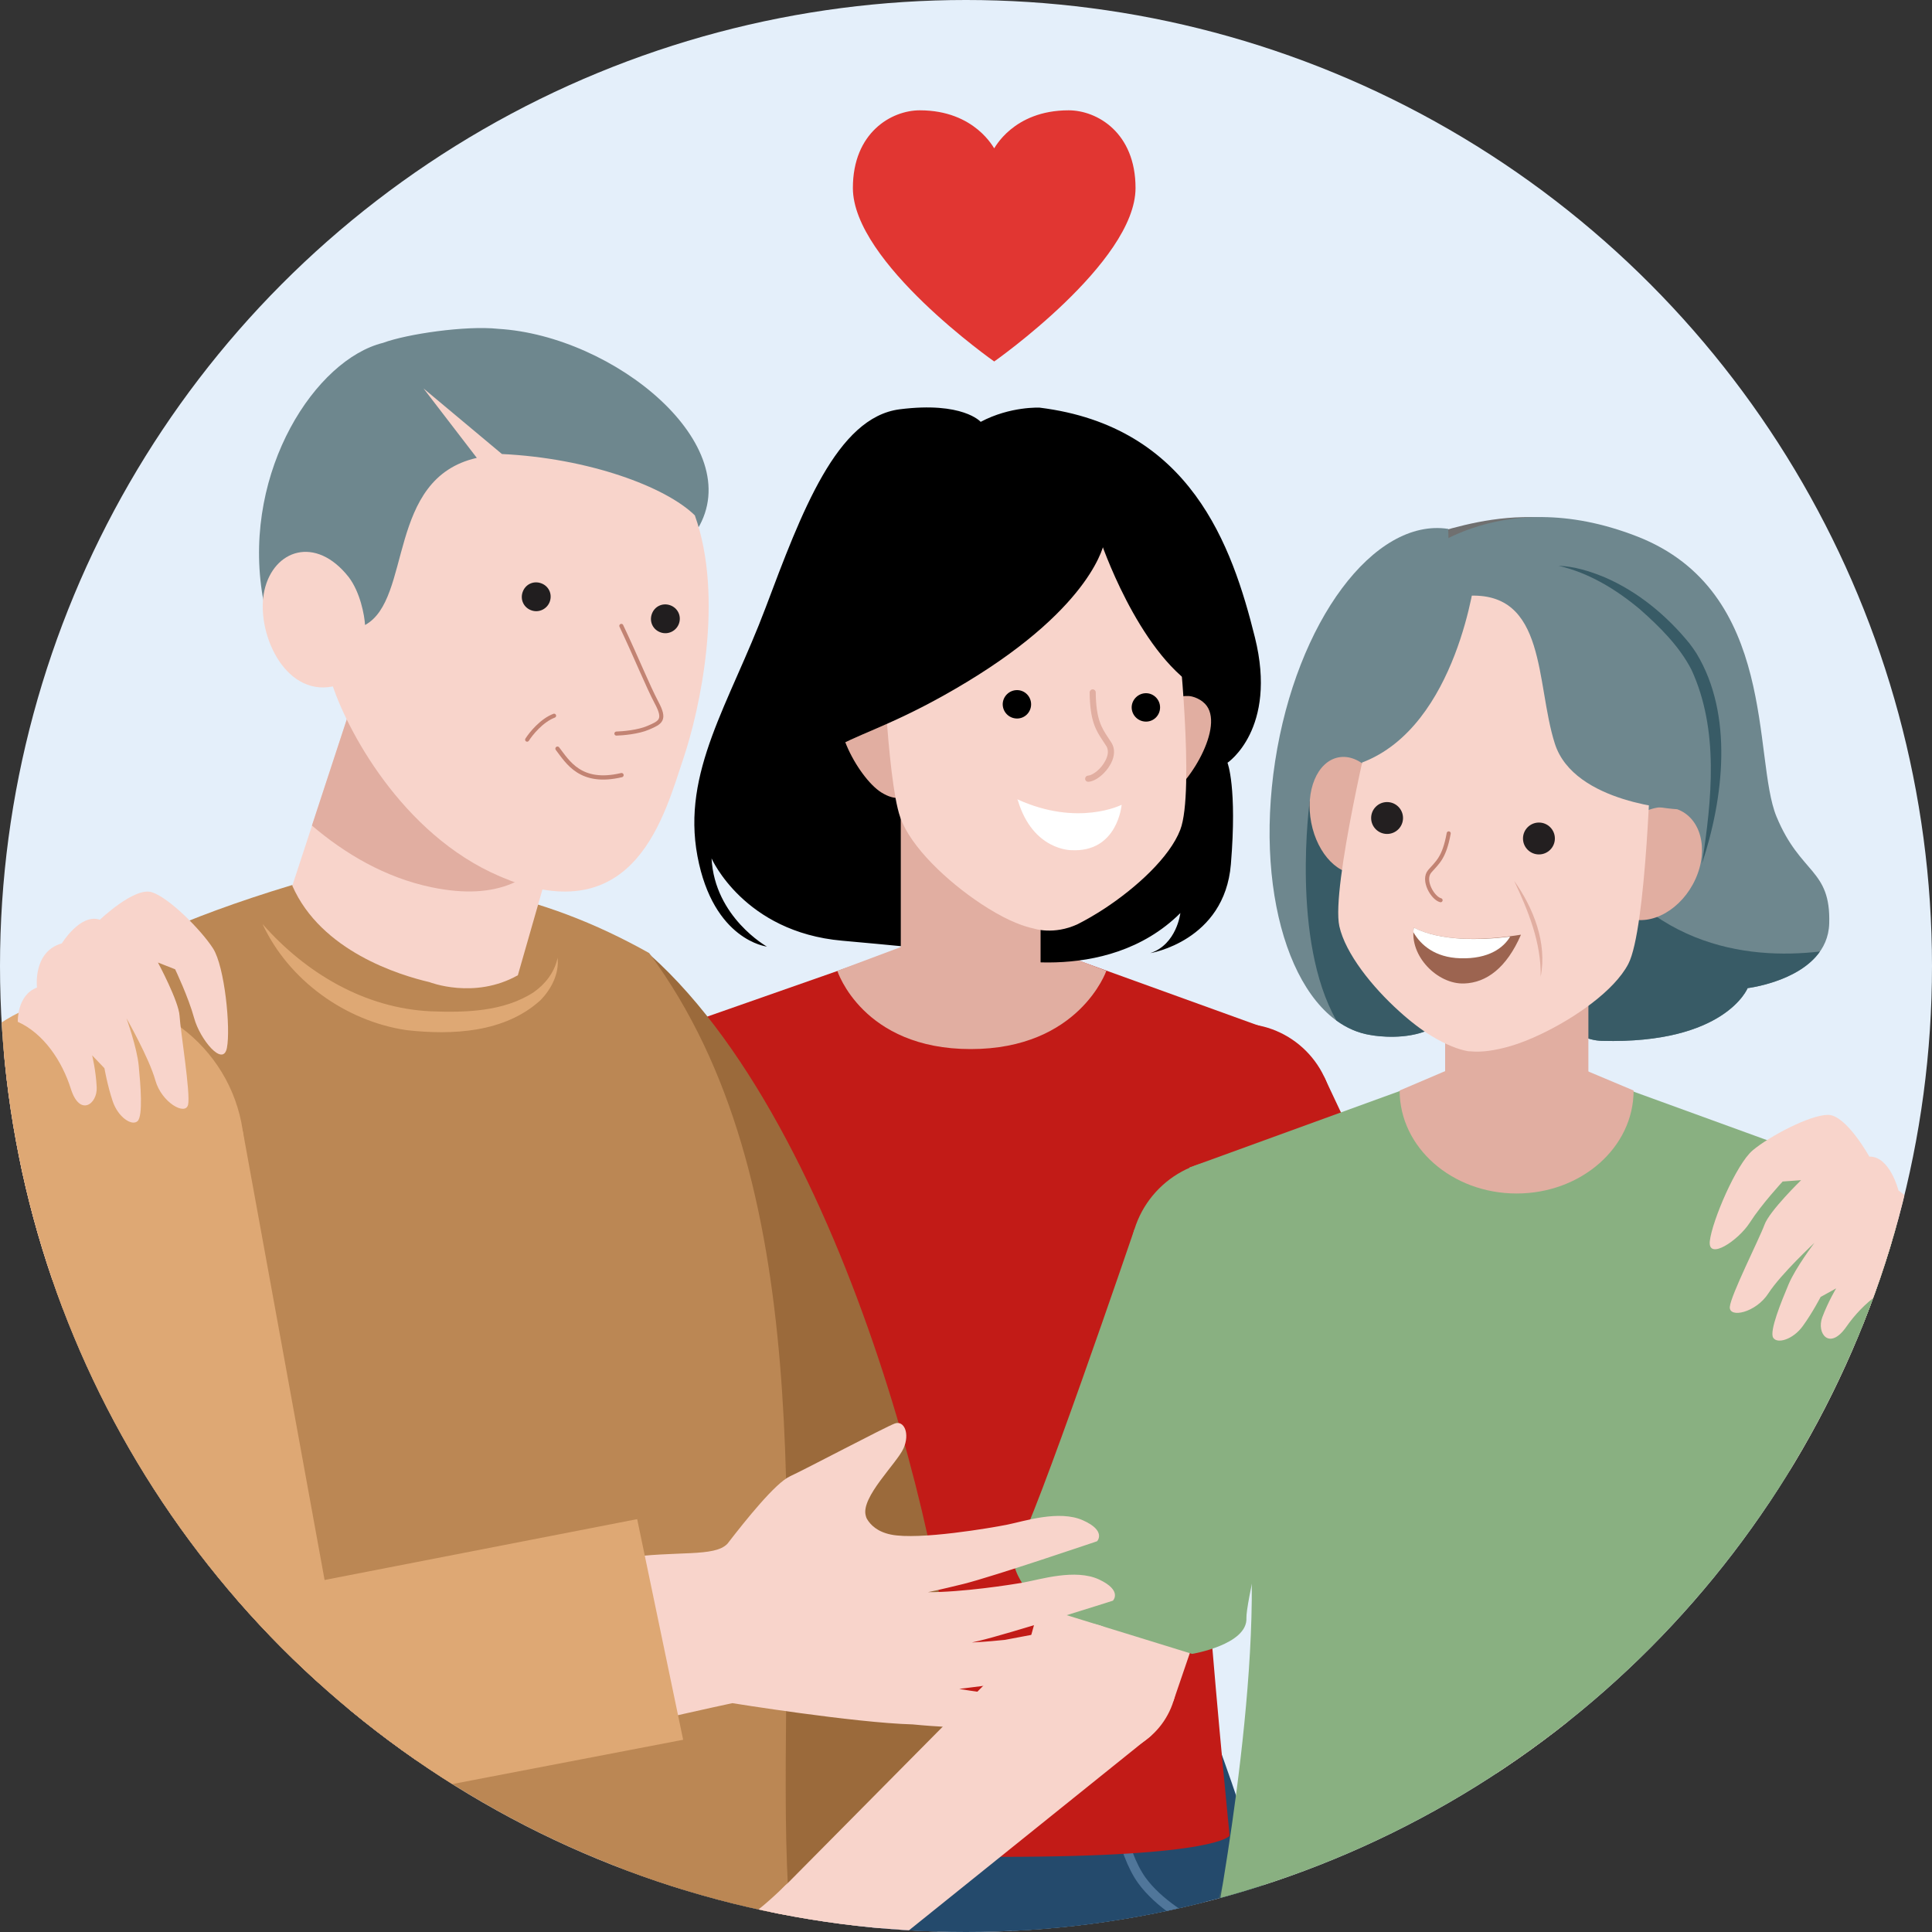 <?xml version="1.0" encoding="UTF-8"?><svg id="Layer_1" xmlns="http://www.w3.org/2000/svg" xmlns:xlink="http://www.w3.org/1999/xlink" viewBox="0 0 200 200"><rect x="0" y="0" width="200" height="200" fill="#333333" stroke="none"/><defs><style>.cls-1,.cls-2,.cls-3,.cls-4{fill:none;}.cls-5{fill:#bb8754;}.cls-6,.cls-7{fill:#fff;}.cls-6,.cls-8{fill-rule:evenodd;}.cls-2{stroke:#89b081;stroke-miterlimit:10;}.cls-9{fill:#707070;}.cls-10{fill:#231f20;}.cls-11,.cls-8{fill:#e1aea1;}.cls-12{fill:#9c6450;}.cls-3{stroke-width:.44px;}.cls-3,.cls-4{stroke:#c28373;stroke-linecap:round;}.cls-13{fill:#244a6c;}.cls-14{fill:#dea874;}.cls-15{fill:#c21b17;}.cls-16{fill:#211e1f;}.cls-17{fill:#89b081;}.cls-18{fill:#9b6a3b;}.cls-19{fill:#e13632;}.cls-20{fill:#e4effa;}.cls-21{fill:#6e878e;}.cls-22{fill:#f8d4cb;}.cls-4{stroke-linejoin:round;stroke-width:.42px;}.cls-23{fill:#385b66;}.cls-24{fill:#c68777;}.cls-25{fill:#50769a;}.cls-26{clip-path:url(#clippath);}</style><clipPath id="clippath"><circle class="cls-1" cx="100" cy="100" r="100"/></clipPath></defs><circle class="cls-20" cx="100" cy="100" r="100"/><g class="cls-26"><circle class="cls-13" cx="116.46" cy="210.3" r="15.7"/><circle class="cls-13" cx="85.16" cy="210.22" r="15.7"/><path class="cls-13" d="M131.37,198.28c-1-7.5-8.5-26.18-8.5-26.18.06-.06-16.72-.02-20.7-.01-4.57,0-23.6-.04-23.54.01,0,0-7.5,18.69-8.5,26.18-1,7.5-.66,13.42-.66,13.42h62.55s.34-5.92-.66-13.42Z"/><path class="cls-25" d="M83.02,194.4c-3.21,4.39-11.37,7.15-13.3,7.75-.03.35-.05.69-.08,1.02,1.02-.3,10.45-3.16,14.15-8.21,2.22-3.03,3.27-9.28,3.76-14.15-.32-.02-.64-.04-.95-.06-.48,4.74-1.49,10.8-3.58,13.65Z"/><path class="cls-25" d="M131.78,202.11c-2.14-.68-10.03-3.42-13.17-7.71-2.07-2.83-3.08-8.81-3.57-13.53-.32.02-.63.05-.95.07.5,4.84,1.55,11.02,3.75,14.03,3.57,4.88,12.5,7.72,14.02,8.17-.02-.34-.05-.67-.08-1.02Z"/><path class="cls-25" d="M125.47,178.92c-20.38,2.81-44.54.55-49.44-.03-.13.3-.22.62-.36.93,1.46.17,6.05.6,10.92.93l.95.06c4.18.27,9.22.48,14.71.48,3.79,0,7.78-.11,11.84-.36l.95-.07c3.24-.22,7.54-.58,10.77-1.04-.14-.31-.21-.62-.34-.92Z"/><path class="cls-15" d="M127.29,190.01s-4.74-46.5-3.24-54.47c1.5-7.98,6.48-29.28,6.48-29.28l-22.52-8.14h-14.49s-23.45,8.22-23.45,8.22c0,0,5.9,21.23,7.4,29.21,1.5,7.98,2.85,54.47,2.85,54.47,0,0,.76,2.2,23.3,2.2s23.68-2.2,23.68-2.2Z"/><rect class="cls-11" x="93.59" y="88.27" width="14.03" height="11.9"/><path class="cls-24" d="M107.62,94.91v-6.63h-14.03v8.41c3.72.23,9.37.14,14.03-1.78Z"/><path class="cls-11" d="M114.53,100.5s-2.82,8.1-14.04,8.1-13.81-8.1-13.81-8.1l7.07-2.65h13.72l7.07,2.65Z"/><path d="M102.27,98.91s12.12,3.36,19.92-4.39c0,0-.37,3.25-3.12,4.15,0,0,7.69-1.24,8.35-9.2.66-7.97-.35-10.51-.35-10.51,0,0,5.2-3.48,2.84-12.97-2.36-9.49-6.67-21.85-22.28-23.79,0,0-3.04-.16-6.11,1.47,0,0-1.85-2.13-8.38-1.3-6.52.83-10.16,10.64-13.89,20.55-3.74,9.91-8.69,16.97-7.05,25.71,1.64,8.74,7.19,9.36,7.19,9.36,0,0-5.41-3.03-5.73-9.13,0,0,3.34,7.62,13.51,8.52,10.17.91,15.09,1.51,15.09,1.51"/><path class="cls-11" d="M87.85,72.02c.37-.26.74-.42,1.11-.5.87-.19,2.12.26,2.72.56.42,3.41.6,7.42,1.37,10.51-.47.05-1.06-.09-1.82-.56-2.45-1.54-6.02-8.13-3.38-10.01"/><path class="cls-11" d="M124.51,72.64c-.36-.27-.73-.44-1.09-.53-.86-.22-2.13.19-2.74.47-.53,3.4-.85,7.39-1.73,10.46.47.06,1.06-.05,1.84-.5,2.5-1.46,6.3-7.92,3.72-9.89"/><path class="cls-11" d="M100.49,107.86h0c3.99,0,7.23-3.24,7.23-7.23v-16.87s-14.47,0-14.47,0v16.87c0,3.99,3.24,7.23,7.23,7.23"/><path class="cls-22" d="M121.94,65.45s-.85-15.6-15.01-15.93c-.02,0-.04,0-.06,0-.02,0-.04,0-.06,0-14.16-.15-15.54,15.42-15.54,15.42,0,0,.51,15.63,1.92,19.66,1.08,3.09,4.88,6.65,8.35,8.95,1.06.7,2.09,1.29,3,1.71.43.2.83.36,1.21.5.71.25,1.26.36,1.26.36,0,0,2.06.71,4.55-.45.87-.44,1.82-.99,2.77-1.61,3.32-2.18,6.76-5.33,7.85-8.16,1.54-3.98-.25-20.45-.25-20.45Z"/><path d="M103.8,72.88c-.01.81.63,1.48,1.45,1.5s1.48-.64,1.49-1.45-.63-1.48-1.44-1.49-1.48.64-1.5,1.44"/><path d="M117.15,73.2c-.01.81.63,1.48,1.45,1.5s1.48-.64,1.49-1.45-.64-1.48-1.44-1.49-1.48.64-1.5,1.44"/><path class="cls-11" d="M112.64,80.93c-.16,0-.3-.13-.31-.3,0-.18.12-.32.3-.34.49-.03,1.35-.67,1.8-1.55.18-.34.42-.98.1-1.5-.11-.18-.23-.35-.34-.52-.73-1.1-1.36-2.06-1.39-5.04,0-.17.14-.32.31-.32.18,0,.32.14.32.31.03,2.79.61,3.67,1.29,4.7.11.17.23.35.35.54.36.58.34,1.34-.07,2.13-.53,1.01-1.55,1.84-2.33,1.89,0,0-.02,0-.02,0"/><path class="cls-7" d="M116.11,83.32s-.41,4.94-5.2,4.69c0,0-3.97.05-5.53-5.12l-.07-.15c6.29,2.88,10.8.57,10.8.57"/><path d="M114.31,56.14s-1.03,6.47-14.19,14.44c-13.15,7.97-15.8,4.65-17.66,14.03,0,0-.42-12.5,2.17-22.75,2.59-10.25,14.45-16.03,21.13-14.03,6.69,2,8.55,8.3,8.55,8.3"/><path d="M113.91,55.93s3.81,11.43,10.04,15.32c0,0,2.78-9.3-1.41-16.3-4.19-7-17.93-7.86-17.93-7.86l9.29,8.84Z"/><circle class="cls-22" cx="128.4" cy="115.57" r="8.73"/><rect class="cls-22" x="127.72" y="113.77" width="17.45" height="37.76" transform="translate(-43.52 70.8) rotate(-25.23)"/><circle class="cls-15" cx="128.4" cy="115.57" r="9.6"/><path class="cls-15" d="M128.37,138.04s.84.64,8.66-3.05c7.82-3.69,8.71-5.13,8.71-5.13l-8.66-18.38-17.37,8.18,8.66,18.38Z"/><circle class="cls-22" cx="144.09" cy="150.97" r="7.88"/><path class="cls-22" d="M136.96,154.26l14.13-6.85c1.35,3.53,3.58,9.5,5.58,15.54,2.31,6.98,7.03,18.61,8.06,22.12l-7.23,3.28c-4.64-9.1-16.26-25.69-20.53-34.09Z"/><path class="cls-22" d="M164.73,185.06s3.12,6.29,3.13,9.77c0,3.48-2.17,7.68-2.95,11.34s-1.12,4-1.64,4.26c-.33.16-1.24.08-1.83-1.16s-.05-3.79-.05-3.79c0,0-1.6,5.05-1.21,6.29s2.28,3.88,2.65,4.69-.13,1.96-.72,1.91-5.02-5.76-5.76-7.04-.45-1.43-.45-1.43c0,0-2.18-1.26-2.25-2.58s.36-3.59,1.55-8.12c1.2-4.53,3.7-7.95,2.29-10.86l7.23-3.28Z"/><path class="cls-11" d="M164.73,185.06c.61,1.23,1.16,2.49,1.66,3.77.72,1.92,1.45,3.9,1.54,5.98-.05,3.48-1.66,6.66-2.56,9.96-.38,1.32-.58,2.68-.98,4-.16.5-.3,1.03-.65,1.44-.71.84-1.87.14-2.27-.64-.69-1.25-.42-2.78-.21-4.12,0,0,.25.06.25.06-.54,1.95-1.26,3.97-1.23,6.01.08.47.37.94.59,1.37.43.79,1.13,1.87,1.6,2.65.26.46.62.92.61,1.48,0,.28-.05.56-.16.81-.13.37-.66.89-1.07.54-1.09-.94-1.94-2.12-2.85-3.23-.55-.79-3.87-4.64-3.15-5.36,0,0,0,.18,0,.18-.83-.52-1.64-1.13-2.11-2.02-.24-.45-.2-.98-.17-1.47.23-2.41.91-4.76,1.5-7.1.48-1.88,1.25-3.66,1.94-5.47.65-1.76,1.35-3.79.49-5.6.89,1.8.22,3.85-.41,5.63-.67,1.81-1.4,3.6-1.87,5.48-.58,2.34-1.25,4.67-1.46,7.07-.02.46-.07.95.16,1.37.44.83,1.26,1.43,2.04,1.92,0,0,0,.18,0,.18.03-.02,0,0,0,.02-.01.08,0,.16.02.24.25.86.82,1.58,1.34,2.31,1.48,1.93,2.91,3.97,4.7,5.63.28.22.56-.18.68-.44.35-.74-.03-1.43-.44-2.04-.49-.8-1.18-1.85-1.62-2.66-.25-.48-.52-.92-.62-1.48-.03-2.09.71-4.13,1.27-6.12,0,0,.25.06.25.06-.13.66-.21,1.35-.23,2.02,0,.67.04,1.37.39,1.93.29.52.91,1.07,1.52.88.62-.26.78-1.04.98-1.63.19-.65.35-1.32.5-1.99.4-2.02,1.12-3.98,1.78-5.93.64-1.94,1.3-3.92,1.32-5.99-.05-2.06-.75-4.04-1.45-5.96-.48-1.28-1.02-2.55-1.61-3.79h0Z"/><path class="cls-22" d="M156.62,195.27c-.81,1.91-1.71,5.18-2.04,6.45s-.98,4.35-.92,5.61,2.25,2.58,2.25,2.58c0,0,6.14,4.78,6.88,3.32s-3.07-3.65-3.07-3.65l-2.81-3.06.9-5.52"/><path class="cls-22" d="M165.01,190.66s.71,1.69-1.05,4.08-2.94,2.96-3.58,4.38-1.25,2.86-1.25,2.86l-.57,1.8,1.71,2.14s2.98,1.82,2.89,3.01-.74,1.11-1.66.65-2.16-.97-2.64-1.43-2.65-1.88-3.04-2.98-.54-5.2-.28-6.7"/><path class="cls-11" d="M165.01,190.66c.68,2.23-1.01,4.28-2.39,5.85-.71.81-1.58,1.53-2.06,2.51,0,0-1.33,3.05-1.31,3,0,0-.56,1.8-.56,1.8l-.02-.12s1.84,2.27,1.68,2.1c.97.66,3.19,2.02,2.92,3.38-.04.33-.25.79-.65.84-.36.05-.7-.1-1.01-.23,0,0-1.17-.56-1.17-.56-.8-.35-1.53-.82-2.19-1.41-.68-.53-1.36-1.07-1.95-1.72-.65-.63-.77-1.58-.84-2.44-.13-1.72-.19-3.46.06-5.17-.2,2.13-.1,4.32.29,6.42.36,1.21,1.64,1.95,2.58,2.73.65.56,1.36,1.02,2.15,1.36,0,0,1.17.55,1.17.55.32.13.79.35,1.07.1.22-.25.3-.76.17-1.07-.15-.36-.44-.69-.74-.98-.62-.6-1.34-1.1-2.06-1.58,0,0-1.7-2.14-1.7-2.14l-.04-.06.02-.07.57-1.8c.45-1.01.88-2.02,1.35-3.02.51-1,1.4-1.71,2.14-2.53,1.4-1.54,3.12-3.49,2.52-5.73h0Z"/><circle class="cls-22" cx="72.75" cy="115.57" r="8.73"/><rect class="cls-22" x="45.83" y="123.92" width="37.76" height="17.45" transform="translate(-82.87 134.65) rotate(-64.77)"/><circle class="cls-15" cx="72.75" cy="115.57" r="9.6"/><path class="cls-15" d="M72.78,138.04s-.84.64-8.66-3.05c-7.82-3.69-8.71-5.13-8.71-5.13l8.66-18.38,17.37,8.18-8.66,18.38Z"/><circle class="cls-22" cx="57.06" cy="150.97" r="7.88"/><path class="cls-22" d="M63.82,154.96l-13.37-8.24c-1.7,3.37-4.52,9.09-7.11,14.9-3,6.71-8.87,17.81-10.24,21.2l6.87,3.99c5.53-8.59,18.76-23.92,23.85-31.85Z"/><path class="cls-22" d="M33.09,182.81s-3.74,5.95-4.1,9.41c-.36,3.46,1.38,7.86,1.79,11.58.41,3.72.71,4.09,1.21,4.4.31.19,1.22.2,1.93-.97s.43-3.76.43-3.76c0,0,1.08,5.18.57,6.38s-2.66,3.63-3.11,4.4-.07,1.96.53,1.98,5.58-5.23,6.44-6.43.59-1.38.59-1.38c0,0,2.29-1.03,2.5-2.34s0-3.61-.73-8.23-2.88-8.29-1.19-11.03l-6.87-3.99Z"/><path class="cls-11" d="M33.09,182.81c-.71,1.17-1.37,2.38-1.98,3.61-.88,1.84-1.78,3.74-2.04,5.78-.19,2.05.27,4.09.71,6.09.46,2,.98,4.02,1.18,6.07.08.68.17,1.36.3,2.03.15.61.22,1.39.82,1.72.59.25,1.26-.23,1.6-.72.4-.53.51-1.21.58-1.88.06-.67.04-1.36-.02-2.03l.25-.04c.35,2.03.89,4.14.65,6.22-.15.54-.47.95-.76,1.41-.52.75-1.32,1.75-1.88,2.48-.47.57-.93,1.23-.65,1.99.09.28.34.69.63.51,1.95-1.47,3.57-3.35,5.24-5.13.58-.67,1.22-1.33,1.56-2.16.03-.08.05-.16.04-.24,0-.02-.02-.04,0-.01v-.18c.85-.41,1.72-.93,2.24-1.71.27-.4.27-.89.29-1.35.03-2.41-.4-4.8-.75-7.18-.28-1.91-.83-3.76-1.31-5.64-.45-1.83-.91-3.94.16-5.64-1.04,1.71-.55,3.8-.08,5.62.5,1.86,1.09,3.71,1.38,5.63.36,2.39.8,4.79.78,7.21-.02.49-.03,1.02-.32,1.44-.56.83-1.43,1.36-2.31,1.79,0,0,.01-.18.01-.18.64.78-3.05,4.28-3.68,5.01-1.01,1.01-1.98,2.1-3.16,2.92-.44.3-.92-.26-1.01-.65-.31-.87.15-1.59.68-2.24.56-.74,1.35-1.73,1.86-2.48.26-.41.6-.85.73-1.3.23-2.02-.28-4.11-.62-6.1,0,0,.25-.04.25-.04.07,1.36.19,2.91-.62,4.08-.47.74-1.7,1.32-2.32.41-.3-.45-.39-.99-.5-1.5-.26-1.35-.32-2.73-.57-4.08-.56-3.37-1.85-6.7-1.55-10.17.29-2.06,1.22-3.96,2.13-5.8.63-1.22,1.31-2.42,2.04-3.58h0Z"/><path class="cls-22" d="M40.16,193.78c.62,1.98,1.16,5.33,1.37,6.62s.53,4.43.35,5.67-2.5,2.34-2.5,2.34c0,0-6.59,4.14-7.18,2.61-.6-1.53,3.43-3.33,3.43-3.33l3.1-2.76-.34-5.58"/><path class="cls-11" d="M41.53,200.4c.28,1.9.61,3.83.42,5.76-.34,1.17-1.53,1.81-2.52,2.36-.86.54-1.89,1.13-2.84,1.63-1.23.58-2.5,1.36-3.91,1.35-.34-.03-.64-.28-.67-.63-.14-1.51,2.52-2.77,3.53-3.26,0,0,3.13-2.74,3.13-2.74l-.03.07c-.07-1.39-.2-4.2-.25-5.59.11,1.39.33,4.19.43,5.58,0,.05,0,.04-.03.07l-3.08,2.79c-1.18.61-2.48,1.23-3.25,2.35-.18.29-.28.71-.04.96.29.21.71.1,1.06.04,2.07-.57,3.99-1.73,5.84-2.83.68-.34,1.35-.74,1.89-1.27.62-.53.68-1.29.65-2.05,0-1.53-.14-3.07-.33-4.59h0Z"/><path class="cls-11" d="M31.97,199.66c1.29.91,2.1,2.37,2.55,3.86,0,0-.28.07-.28.07-.35-1.48-1.06-2.96-2.27-3.93h0Z"/><path class="cls-22" d="M32.26,188.35s-.88,1.61.63,4.16c1.51,2.56,2.63,3.24,3.12,4.72s.96,2.97.96,2.97l.39,1.85-1.91,1.96s-3.15,1.51-3.18,2.71.62,1.17,1.59.82,2.25-.75,2.77-1.16,2.82-1.6,3.33-2.66,1.09-5.21.98-6.72"/><path class="cls-11" d="M32.26,188.35c-.82,2.17.7,4.28,1.93,5.95.65.89,1.46,1.68,1.87,2.73.37,1.05.69,2.09,1.04,3.14,0,0,.39,1.84.39,1.84v.07s-.04.05-.04.05l-1.91,1.96-.02.02h-.02c-.91.52-3.24,1.65-3.1,2.83.01.41.21.72.66.65.4-.03,1.43-.45,1.82-.58.41-.15.81-.29,1.19-.48,1.09-.67,2.24-1.32,3.2-2.15.7-.54.84-1.43,1.04-2.26.35-1.69.67-3.41.66-5.14.05,2.16-.25,4.35-.83,6.44-.45,1.27-1.82,1.92-2.85,2.64-.71.52-1.49.93-2.33,1.19,0,0-1.23.44-1.23.44-.43.13-.98.33-1.37-.05-.3-.38-.32-.98-.13-1.39.65-1.11,2.16-1.89,3.09-2.36,0,0,1.92-1.95,1.92-1.95l-.04.12-.38-1.85c.02.06-1-3.13-1-3.12-.38-1.02-1.17-1.82-1.8-2.71-1.22-1.7-2.7-3.9-1.79-6.06h0Z"/><path id="Path" class="cls-18" d="M67.29,98.84c21.54,19.25,32.37,69.67,30.99,78.38-1.1,6.97-13.9,31.01-20.17,42.16l-14.67,1.83,3.84-122.37Z"/><path id="Path-2" class="cls-5" d="M-4.57,112.59c6.36-7.16,11.93-14.05,34.74-20.95,14.21-1.7,25.85.74,37.03,7.02,17.5,23.6,13.88,59.81,14.15,89.24.27,29.44,6.89,31.82-2.65,33.94-27.31,6.36-63.11,1.06-71.6,0-8.49-1.06-9.02-6.63-9.28-17.5-.27-10.87-8.75-84.59-2.39-91.75Z"/><path id="Path-3" class="cls-22" d="M53.61,100.95l4.84-16.88-21.71-12.14-6.48,19.76c2.98,6.79,11.11,9.26,14.2,9.98,0,0,4.65,1.83,9.16-.72Z"/><path id="Path-4" class="cls-8" d="M57.47,87.47c-2.12,3.47-5.84,5.83-12.79,4.38-4.82-1-9.01-3.5-12.39-6.39l4.44-13.53,21.71,12.14-.97,3.4Z"/><path id="Path-5" class="cls-21" d="M51.56,34.04c12.04.71,25.94,12.06,20.63,20.76l-27.97,15.97c-4.08,1.57-15.32,2.43-17.11-9.54-1.88-12.57,5.56-24.02,12.55-25.74,2.44-.91,8.55-1.81,11.91-1.45Z"/><path id="Path-6" class="cls-22" d="M52.71,91.12c13.13,4.9,16.07-6.76,18.03-12.59,1.73-5.14,4.24-16.66,1.19-25.18-3.02-2.96-10.98-5.92-19.97-6.35l-8.12-6.79,5.52,7.19c-9.4,2.12-6.66,14.63-11.57,17.3-.06-1-.49-3.38-1.7-4.97-3.43-4.34-7.75-2.81-8.71,1.35-.96,4.16,1.95,11.01,7.08,9.98,1.71,5.05,7.75,16.12,18.26,20.05Z"/><path id="Path-7" class="cls-3" d="M64.34,80.24c-4.26,1.01-5.58-1.38-6.63-2.74"/><path id="Path-8" class="cls-4" d="M57.36,74.09c-1.29.49-2.4,1.86-2.79,2.48"/><path id="Path-9" class="cls-4" d="M64.32,64.79c1.64,3.47,2.71,6.17,3.65,7.95.95,1.78.44,2.04-.87,2.6-1.05.45-2.63.58-3.29.6"/><path id="Path-10" class="cls-16" d="M56.92,62.26c-.26.76-1.1,1.2-1.89.93-.8-.27-1.2-1.1-.93-1.89.27-.8,1.1-1.2,1.89-.93.8.27,1.2,1.1.93,1.89Z"/><path id="Path-11" class="cls-16" d="M70.29,64.54c-.26.76-1.1,1.2-1.89.93-.8-.27-1.2-1.1-.93-1.89.27-.8,1.1-1.2,1.89-.93s1.2,1.1.93,1.89Z"/><path class="cls-23" d="M126.57,195.17c-3.38,9.99-3.05,35.2-3.05,35.2h33.41v-.18s0-33.49,0-33.49l-30.36-1.53Z"/><path class="cls-23" d="M187.28,195.17c3.38,9.99,3.05,35.2,3.05,35.2h-33.41v-.18s0-33.49,0-33.49l30.36-1.53Z"/><path class="cls-17" d="M185.42,204.4l5.29-2.46s-7.91-28.64-6.1-44.46c1.81-15.82,6.1-36.62,6.1-36.62l-27.06-9.84-6.73.96-6.73-.96-27.06,9.84s4.29,20.79,6.1,36.62c1.81,15.82-3.84,44.24-3.84,44.24l3.03,2.68s19.88,5.97,57,0Z"/><path class="cls-11" d="M169.11,112.89c0,5.89-5.42,10.66-12.11,10.66s-12.11-4.77-12.11-10.66l5.02-2.14h14.11l5.09,2.14Z"/><path class="cls-2" d="M157.07,196.17c-.05,0-.11,0-.16,0"/><polygon class="cls-22" points="108.47 167.76 81.43 195.06 89.24 203.73 119.19 179.65 108.47 167.76"/><polygon class="cls-22" points="118.27 127.52 106.17 171.38 121.47 176.1 136.19 133.05 118.27 127.52"/><circle class="cls-22" cx="127.23" cy="130.29" r="9.38"/><circle class="cls-22" cx="113.83" cy="173.71" r="8.01"/><circle class="cls-22" cx="85.34" cy="199.39" r="5.83"/><path class="cls-22" d="M82.2,217.67c.76-1.12.63-5.3.89-7.86.32-1.61,2.58-3.08,6.15-6.07l-7.83-8.68c-3.56,3.52-5.2,4.14-5.2,4.14,0,0-9.96,3.26-14.35,5.81-1,.49-1.91.98-2.57,1.34,0,0-3.45,1.77-4.72,2.49-1.27.72-4.01,5.73-4.01,5.73,0,0,.81,1.56,2.84.08,2.04-1.48,3.99-3.72,3.99-3.72.41-.21,1.45-.69,2.66-1.18-.04.04-.09.07-.12.11l-4.13,3.33-5.15,6.46s-.31.74.05,1.04,2.13.52,3.21-.57,5.04-4.67,5.04-4.67c.38-.3,1.26-.96,2.32-1.7-.15.15-.29.29-.43.42-1.88,1.87-8.06,9.09-8.06,9.09,0,0-.27,1.19,1.98.93,2.25-.27,4.35-2.68,5.4-3.63.85-.77,4.14-3.58,6.62-5.08-.88.84-1.65,1.62-2.23,2.22-1.85,1.9-7.9,9.23-7.9,9.23,0,0-.25,1.2,2,.9,2.24-.3,4.29-2.75,5.33-3.73,1.04-.98,5.83-5.21,8.15-6.06,1.15-.43,1.97-.23,2.51.07.08.05.15.11.22.18,1.21,1.12.09,5.27.28,6.67.19,1.39,1.24,2.12,1.77,1.44.53-.67,4.56-7.54,5.32-8.67Z"/><circle class="cls-17" cx="127.23" cy="130.29" r="10.25"/><path class="cls-17" d="M137.01,133.31s-8.1,31.43-7.98,34.19c.12,2.76-5.62,3.71-5.62,3.71l-6.93-2.14-1.69-.52-6.93-2.14s-4.21-4.02-2.55-6.23,12.12-32.91,12.12-32.91l19.58,6.04"/><polygon class="cls-22" points="207.02 179.3 175.56 201.36 168.33 192.2 197.1 166.73 207.02 179.3"/><polygon class="cls-22" points="195.43 127.1 209.61 170.33 194.55 175.77 177.79 133.48 195.43 127.1"/><circle class="cls-22" cx="186.61" cy="130.29" r="9.38"/><circle class="cls-22" cx="202.06" cy="173.02" r="8.01"/><circle class="cls-22" cx="171.95" cy="196.78" r="5.83"/><path class="cls-22" d="M153.4,196.8c1.24-.56,5.33.27,7.9.45,1.64-.05,3.47-2.03,7.02-5.04l7.24,9.18c-4.07,2.92-4.95,4.43-4.95,4.43,0,0-4.89,9.27-8.15,13.17-.65.9-1.29,1.72-1.75,2.31,0,0-2.33,3.1-3.25,4.24-.92,1.14-6.32,2.99-6.32,2.99,0,0-1.4-1.06.4-2.82,1.81-1.76,4.34-3.31,4.34-3.31.27-.37.92-1.32,1.61-2.42-.04.03-.09.07-.12.1l-3.98,3.52-7.23,3.99s-.78.18-1.01-.23-.16-2.19,1.1-3.07c1.26-.88,5.46-4.18,5.46-4.18.36-.32,1.16-1.08,2.07-2-.17.12-.34.24-.49.35-2.16,1.54-10.32,6.42-10.32,6.42,0,0-1.22.06-.58-2.11.64-2.18,3.37-3.83,4.49-4.72.9-.71,4.22-3.48,6.13-5.67-.97.72-1.87,1.35-2.57,1.83-2.18,1.5-10.42,6.23-10.42,6.23,0,0-1.23.04-.55-2.12.67-2.16,3.43-3.77,4.57-4.63,1.14-.86,6.12-4.87,7.35-7.01.61-1.06.56-1.9.35-2.49-.04-.09-.08-.17-.14-.25-.9-1.38-5.18-.97-6.53-1.4-1.34-.42-1.88-1.58-1.12-1.99.75-.41,8.2-3.23,9.45-3.79Z"/><circle class="cls-17" cx="186.61" cy="130.29" r="10.25"/><path class="cls-17" d="M176.99,133.77s8.82,30.32,8.83,33.08c.01,2.76,5.79,3.44,5.79,3.44l6.82-2.47,1.66-.6,6.82-2.47s4.01-4.22,2.25-6.35c-1.76-2.13-12.91-31.61-12.91-31.61l-19.27,6.97"/><path id="Path-12" class="cls-9" d="M147.16,55.58c4.73-1.29,14.7-5.22,25.79,3.16,3.95,2.98,7.88,7.61,8.2,13.81h0c.66,12.72-8.22,19.55-10.55,23.48-5.35,9.01-11.62,8.42-18.28,8.6-2.78.08-4.71-1.9-7.4-2.58-2.99-.77-4.27-2.26-6.11-4.81-2.83-3.93-5.12-9.5-4.99-14.37.27-10.35,2.89-20.18,13.35-27.28Z"/><path class="cls-21" d="M149.92,54.75c-7.68-1.18-15.7,9.6-17.92,24.06-2.22,14.47,2.2,27.15,9.88,28.33,0,0,10.6,2.09,9.29-7.95-1.31-10.03,0,0,0,0l-1.25-44.45"/><path class="cls-21" d="M137.8,83.03c.51-6.57,1.96-13.85,6.56-18.85-1.31,1.12-2.44,2.46-3.41,3.9-2.84,4.46-4.43,9.55-5.33,14.75,0,0,2.18.2,2.18.2h0Z"/><path class="cls-21" d="M146.31,58.08s8.56-8.24,23.16-2.55c14.6,5.69,11.95,22.99,14.43,29,2.48,6.01,5.63,5.38,5.46,11.07-.17,5.7-8.44,6.69-8.44,6.69,0,0-2.32,5.8-15.07,5.46-12.75-.33-19.54-49.68-19.54-49.68Z"/><path class="cls-23" d="M135.57,82.93l15.22,2.53.39,13.74s0-.02,0-.04c0-.04,0-.07-.01-.11,0-.04-.01-.1-.02-.16,0,0,0-.01,0-.02-.03-.19-.06-.45-.1-.75,0-.02,0-.05,0-.07-.01-.11-.03-.23-.05-.35,0-.04-.01-.08-.02-.12-.01-.08-.02-.16-.03-.24-.04-.3-.07-.57-.11-.82-.03-.21-.05-.41-.08-.59-.01-.09-.02-.18-.03-.26,0-.05-.01-.1-.02-.15,0-.03,0-.06-.01-.08-.01-.1-.02-.19-.03-.27-.01-.09-.02-.17-.03-.23,0-.03,0-.06-.01-.09,0-.03,0-.05,0-.06,0,0,0-.02,0-.03,0,0,0,0,0-.01,0,0,0,0,0,0,0,0,0,0,0,.01,0,0,0,.01,0,.03,0,.02,0,.04,0,.06,0,.02,0,.05.01.09,0,.06.02.14.03.23.01.08.02.17.03.27,0,.03,0,.06.01.08,0,.05.01.1.02.15.01.08.02.17.03.26.02.18.05.37.08.59.04.27.07.55.11.82.01.08.02.16.03.24,0,.04.01.08.02.12.01.11.03.23.05.35,0,.02,0,.05,0,.07.03.24.06.49.1.75,0,0,0,.01,0,.02,0,.05.01.1.02.16,0,.05.01.09.01.11,0,.01,0,.03,0,.04,1.31,10.03-9.29,7.95-9.29,7.95-1.28-.2-2.46-.72-3.54-1.5-4.74-8.32-2.77-22.71-2.77-22.71Z"/><path class="cls-23" d="M163.23,85.15c6.51,12.89,17.59,14.23,25.17,13.35-2.21,3.16-7.49,3.79-7.49,3.79,0,0-2.32,5.8-15.07,5.46-5.85-.15-10.45-10.63-13.71-21.93l11.1-.68Z"/><rect class="cls-11" x="149.6" y="101.81" width="14.83" height="10.13"/><path id="Oval" class="cls-11" d="M173.62,83.77c2.45.89,3.3,4.14,1.89,7.24-1.41,3.11-4.54,4.9-6.99,4.01-2.45-.89-3.3-4.14-1.89-7.24s4.54-4.9,6.99-4.01Z"/><ellipse id="Oval-2" class="cls-11" cx="139.72" cy="84.39" rx="4.05" ry="6.1" transform="translate(-13.52 28.16) rotate(-10.98)"/><path id="Path-13" class="cls-22" d="M170.57,80.38s1.26-17.47-12.01-19.31c-.02,0-.03,0-.06,0-.02,0-.03,0-.06,0-13.32-1.66-16.31,12.97-16.31,12.97,0,0-4.36,17.87-3.48,21.85.63,2.82,3.4,6.28,6.2,8.8,1.14,1.04,2.3,1.92,3.3,2.53,1.6.97,2.83,1.42,3.81,1.6.03,0,.08.01.11.01,0,0,.02,0,.03,0h.03s.02,0,.03,0c0,0,.02,0,.03,0,.03,0,.08.01.11.01.99.09,2.32-.04,4.1-.56.92-.27,1.96-.68,3.06-1.2,3.57-1.69,7.65-4.52,9.1-7.29,1.89-3.62,2.36-22,2.36-22l-.33,2.57Z"/><path id="Path-14" class="cls-4" d="M149.97,86.27c-.47,2.57-1.17,3-1.96,3.92-.8.92.31,2.8,1.12,3"/><path id="Path-15" class="cls-12" d="M157.45,96.76c-3.4.54-8.03.83-11.09-.73-.48,2.92,2.44,5.88,5.21,5.78,2.3-.08,4.39-1.61,5.88-5.05Z"/><path id="Path-16" class="cls-6" d="M156.33,96.96c-.66,1.12-2.18,2.33-5.16,2.24-2.63-.08-4.1-1.38-4.86-2.7,0-.16.03-.31.05-.47,2.73,1.38,6.71,1.33,9.97.93Z"/><circle class="cls-10" cx="159.31" cy="86.8" r="1.65"/><circle class="cls-10" cx="143.59" cy="84.68" r="1.65"/><path class="cls-21" d="M173.62,83.77s-10.66-.55-12.66-6.78c-2-6.23-.82-15.85-9.08-15.31,0,0,9.41-4.26,17.57,1.06,8.16,5.31,4.17,21.04,4.17,21.04Z"/><path class="cls-21" d="M152.74,59.45s-1.82,15.74-11.75,19.49c0,0-1.64-15.38,11.75-19.49Z"/><path class="cls-11" d="M156.75,91.19c1.46,3.12,2.81,6.41,2.74,9.91.69-3.48-.75-7.11-2.74-9.91h0Z"/><path class="cls-1" d="M151.13,98.87c-.03-.27-.07-.52-.1-.75.04.3.07.56.1.75Z"/><path class="cls-1" d="M150.68,95.43c-.01-.1-.02-.19-.03-.27.01.08.02.17.03.27Z"/><path class="cls-1" d="M150.71,95.67c0-.05-.01-.1-.02-.15,0,.05.01.1.02.15Z"/><path class="cls-1" d="M150.96,97.57c-.01-.08-.02-.16-.03-.24.01.08.02.16.03.24Z"/><path class="cls-1" d="M150.82,96.52c-.03-.22-.05-.42-.08-.59.02.19.05.39.08.59Z"/><path class="cls-1" d="M150.61,94.93s0-.06-.01-.09c0,.03,0,.06.01.09Z"/><path class="cls-1" d="M151.02,98.05c-.02-.12-.03-.24-.05-.35.02.12.03.24.05.35Z"/><path class="cls-1" d="M151.15,99.04c0-.05-.01-.1-.02-.16,0,.06.01.11.02.16Z"/><path class="cls-1" d="M150.59,94.74s0,0,0,0h0Z"/><path class="cls-1" d="M150.59,94.78s0-.02,0-.03c0,0,0,.02,0,.03Z"/><path class="cls-1" d="M151.17,99.2s0-.03,0-.04c0,.03,0,.04,0,.04Z"/><path class="cls-21" d="M150.97,97.7s-.01-.08-.02-.12c0,.04.01.08.02.12Z"/><path class="cls-21" d="M151.16,99.16s0-.06-.01-.11c0,.04,0,.07.01.11Z"/><path class="cls-21" d="M151.13,98.89s0-.01,0-.02c0,0,0,.01,0,.02Z"/><path class="cls-21" d="M151.03,98.11s0-.05,0-.07c0,.02,0,.05,0,.07Z"/><path class="cls-21" d="M150.6,94.85s0-.05,0-.06c0,.02,0,.04,0,.06Z"/><path class="cls-21" d="M150.59,94.76s0,0,0-.01c0,0,0,0,0,.01Z"/><path class="cls-21" d="M150.69,95.52s0-.06-.01-.08c0,.03,0,.06.01.08Z"/><path class="cls-21" d="M150.74,95.93c-.01-.09-.02-.17-.03-.26.01.08.02.17.03.26Z"/><path class="cls-21" d="M150.93,97.34c-.04-.27-.07-.55-.11-.82.03.24.07.51.11.82Z"/><path class="cls-21" d="M150.64,95.17c-.01-.09-.02-.17-.03-.23,0,.06.02.14.03.23Z"/><path class="cls-23" d="M176.19,89.39c2.23-6.72,3.28-15.39-.57-21.75-.17-.27-.54-.8-.74-1.05-2.36-2.89-5.33-5.35-8.77-6.83-1.52-.63-3.13-1.13-4.77-1.19,3.16.73,5.97,2.45,8.42,4.5,2.05,1.81,4.08,3.82,5.34,6.26,2.87,6.24,2.11,13.43,1.09,20.06h0Z"/><polygon class="cls-14" points="-6.97 121.68 6.01 180.18 35.45 173.71 25.14 117.11 -6.97 121.68"/><circle class="cls-22" cx="9.08" cy="119.4" r="13.58"/><circle class="cls-14" cx="17.49" cy="178.51" r="11.6"/><circle class="cls-22" cx="67.09" cy="169.49" r="8.45"/><path class="cls-22" d="M81.76,152.84c-1.48.67-4.57,4.52-6.45,6.96-1.34,1.43-5.26.69-10.76,1.49l2.54,16.97c5.83-1.34,8.72-1.95,8.72-1.95,0,0,12.6,2.03,18.67,2.2,1.32.13,2.56.21,3.46.26,0,0,4.62.37,6.37.44,1.75.07,7.68-3.31,7.68-3.31,0,0,.16-2.09-2.84-1.87-3,.23-6.4,1.28-6.4,1.28-.55-.05-1.91-.21-3.44-.47.06-.01.13-.02.19-.03l6.3-.79,9.3-3.32s.78-.56.6-1.09-1.84-1.87-3.62-1.44-8.06,1.59-8.06,1.59c-.57.06-1.88.19-3.42.27.25-.06.48-.11.7-.16,3.09-.72,13.91-4.17,13.91-4.17,0,0,1.02-1.04-1.43-2.19-2.46-1.15-6.1,0-7.78.3-1.35.25-6.46,1.03-9.93,1.01,1.42-.3,2.69-.61,3.67-.85,3.08-.77,13.83-4.42,13.83-4.42,0,0,1.01-1.07-1.47-2.17-2.47-1.1-6.09.1-7.77.44-1.67.34-9.21,1.63-12.09,1.04-1.43-.29-2.14-1.01-2.51-1.65-.05-.1-.08-.2-.11-.32-.52-1.9,3.22-5.41,3.91-6.95.68-1.53.07-2.93-.9-2.58-.96.35-9.38,4.8-10.86,5.47Z"/><polygon class="cls-14" points="19.61 189.91 70.72 180.1 65.96 157.26 15.46 167.09 19.61 189.91"/><circle class="cls-14" cx="9.08" cy="119.4" r="16.22"/><path class="cls-22" d="M198.46,132.35s.92-2.61-.84-3.98c0,0,1.55-3.41-1.09-5.13,0,0-.89-3.56-3.02-3.51,0,0-2.39-4.32-4.27-4.32s-6.09,2.23-7.8,3.67-4.21,7.33-4.44,9.39,2.94-.03,4.15-1.92,3.39-4.24,3.39-4.24l1.91-.14s-3.27,3.18-3.79,4.61-3.5,7.31-3.59,8.51,2.69.61,3.99-1.4,4.77-5.23,4.77-5.23c0,0-1.95,2.56-2.68,4.3s-2.01,4.85-1.59,5.52,2.05.19,3.06-1.2,1.85-3.02,1.85-3.02l1.61-.89s-.82,1.35-1.44,3,.74,3.49,2.49.98,4.41-4.64,7.34-5Z"/><path class="cls-22" d="M1.84,105.77s-.1-2.76,1.99-3.54c0,0-.46-3.72,2.57-4.57,0,0,1.92-3.14,3.94-2.45,0,0,3.57-3.41,5.37-2.85s5.15,3.95,6.35,5.83,1.83,8.25,1.43,10.29-2.8-.91-3.39-3.08-1.97-5.06-1.97-5.06l-1.78-.7s2.16,4.02,2.24,5.53,1.15,8.02.88,9.19-2.75-.23-3.39-2.53-2.99-6.42-2.99-6.42c0,0,1.09,3.02,1.27,4.91s.47,5.23-.13,5.75-2.01-.43-2.56-2.06-.86-3.43-.86-3.43l-1.27-1.33s.38,1.53.47,3.29-1.75,3.1-2.67.19-2.82-5.75-5.51-6.96Z"/><path class="cls-14" d="M27.19,95.67c4.49,5.1,10.61,8.71,17.41,9.02,3.59.14,7.55.04,10.64-1.97,1.17-.82,2.16-2.03,2.48-3.56.18,1.59-.62,3.21-1.78,4.39-3.7,3.36-9.12,3.62-13.86,3.09-6.34-.94-12.2-5.18-14.89-10.96h0Z"/></g><path class="cls-19" d="M102.92,15.35c0,.09,1.92-3.93,7.7-3.93,2.95,0,6.93,2.31,6.93,8.04,0,7.7-14.63,17.96-14.63,17.96,0,0-14.63-10.26-14.63-17.96,0-5.73,3.98-8.04,6.93-8.04,5.77,0,7.7,4.03,7.7,3.93Z"/></svg>